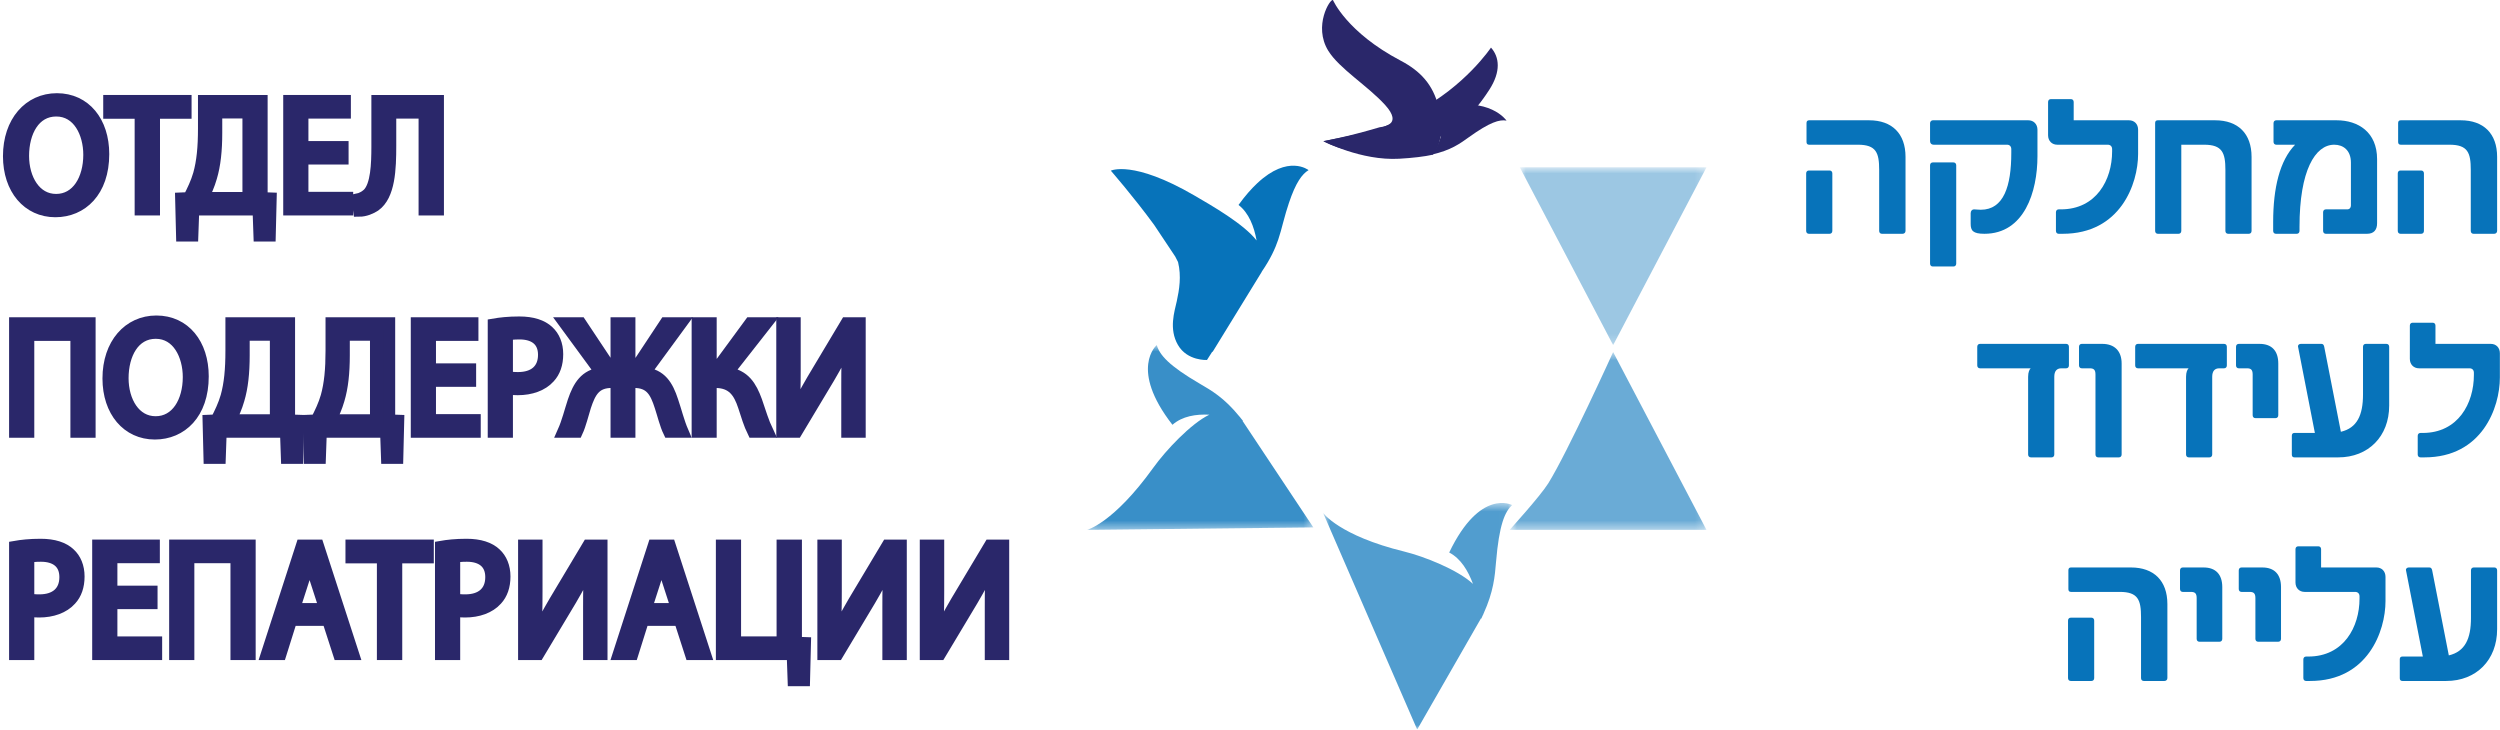 <svg width="281" height="82" viewBox="0 0 281 82" fill="none" xmlns="http://www.w3.org/2000/svg">
<g opacity="0.4">
<mask id="mask0_193_7093" style="mask-type:luminance" maskUnits="userSpaceOnUse" x="170" y="18" width="22" height="21">
<path d="M170.823 38.79H191.813V18.802H170.823V38.79Z" fill="white"/>
</mask>
<g mask="url(#mask0_193_7093)">
<path fill-rule="evenodd" clip-rule="evenodd" d="M191.813 18.802L181.318 38.79L170.823 18.802H191.813Z" fill="#0773BA"/>
</g>
</g>
<g opacity="0.7">
<mask id="mask1_193_7093" style="mask-type:luminance" maskUnits="userSpaceOnUse" x="148" y="56" width="22" height="26">
<path d="M148.722 82H169.968V56.534H148.722V82Z" fill="white"/>
</mask>
<g mask="url(#mask1_193_7093)">
<path fill-rule="evenodd" clip-rule="evenodd" d="M162.89 62.103C164.184 62.77 165.017 64.153 165.562 65.631C163.855 64.04 160.083 62.545 157.82 61.991C150.553 60.21 148.722 57.662 148.722 57.662L159.292 82L166.471 69.49C166.473 69.512 166.478 69.542 166.481 69.563C166.56 69.405 166.619 69.261 166.689 69.109L166.732 69.035C166.732 69.035 166.736 69.015 166.739 69C167.885 66.479 168.017 64.8 168.158 63.133C168.504 59.019 169.136 57.514 169.968 56.771C169.968 56.771 166.379 54.823 162.89 62.103Z" fill="#0773BA"/>
</g>
</g>
<path d="M167.586 5.348C167.586 5.348 164.687 9.706 159.211 12.54C155.191 14.62 153.88 14.848 152.003 15.211C151.189 15.369 148.753 15.866 148.753 15.866C148.753 15.866 153.822 18.895 160.631 15.947C163.17 14.848 165.089 13.643 167.385 10.11C168.733 8.034 168.535 6.411 167.586 5.348Z" fill="#2A276A"/>
<path d="M161.994 12.071C162.458 14.153 161.93 16.222 160.912 17.38C163.074 16.897 164.086 16.149 165.109 15.417C167.463 13.727 168.557 13.407 169.333 13.558C169.333 13.558 167.479 10.781 161.994 12.071Z" fill="#2A276A"/>
<path d="M161.691 11.996C161.063 9.493 159.654 7.986 157.443 6.822C151.373 3.63 149.826 0.008 149.826 0.008C149.508 -0.174 147.593 2.918 149.289 5.693C150.523 7.709 153.75 9.653 155.706 11.82C156.648 12.865 156.749 13.582 156.145 13.979C155.9 14.139 155.543 14.248 155.078 14.303C151.283 15.428 148.753 15.866 148.753 15.866C148.753 15.866 152.985 18.089 157.276 17.842C158.779 17.756 160.108 17.6 161.064 17.386C162.082 16.228 162.209 14.064 161.691 11.996Z" fill="#2A276A"/>
<g opacity="0.6">
<mask id="mask2_193_7093" style="mask-type:luminance" maskUnits="userSpaceOnUse" x="169" y="39" width="23" height="21">
<path d="M169.683 59.56H191.812V39.571H169.683V59.56Z" fill="white"/>
</mask>
<g mask="url(#mask2_193_7093)">
<path fill-rule="evenodd" clip-rule="evenodd" d="M169.682 59.56C169.682 59.56 173.122 55.772 174.02 54.336C176.188 50.862 181.317 39.571 181.317 39.571L191.811 59.56H169.682Z" fill="#0773BA"/>
</g>
</g>
<g opacity="0.8">
<mask id="mask3_193_7093" style="mask-type:luminance" maskUnits="userSpaceOnUse" x="122" y="38" width="26" height="22">
<path d="M122.173 59.56H147.62V38.782H122.173V59.56Z" fill="white"/>
</mask>
<g mask="url(#mask3_193_7093)">
<path fill-rule="evenodd" clip-rule="evenodd" d="M139.659 47.305C139.678 47.311 139.705 47.318 139.725 47.324C139.618 47.185 139.518 47.068 139.413 46.937L139.369 46.871C139.369 46.871 139.353 46.858 139.342 46.85C137.614 44.724 136.21 43.916 134.817 43.105C131.38 41.101 130.328 39.882 130.021 38.782C130.021 38.782 126.871 41.44 131.783 47.747C132.888 46.774 134.429 46.536 135.934 46.61C133.858 47.607 131.029 50.625 129.63 52.573C125.13 58.836 122.173 59.56 122.173 59.56L147.619 59.28L139.659 47.305Z" fill="#0773BA"/>
</g>
</g>
<path d="M141.304 20.606C140.649 21.222 139.956 22 139.221 23.022C139.216 23.027 139.214 23.03 139.21 23.035C140.376 23.939 140.959 25.466 141.242 27.031C139.816 25.186 136.278 23.154 134.243 21.97C127.336 17.954 124.857 19.184 124.857 19.184C124.857 19.184 127.402 22.101 129.72 25.269L132.098 28.839C132.199 29.025 132.305 29.233 132.414 29.46C132.8 31.063 132.549 32.563 132.27 33.852C132.014 35.029 131.356 36.971 132.406 38.781C133.459 40.59 135.665 40.462 135.665 40.462L136.266 39.517C136.274 39.537 136.284 39.571 136.284 39.571L137.702 37.264L137.706 37.258L141.808 30.579C141.808 30.579 141.818 30.559 141.83 30.523C142.779 29.137 143.32 27.98 143.674 26.93C143.895 26.276 144.056 25.657 144.217 25.041C144.443 24.175 144.661 23.453 144.873 22.817C145.643 20.523 146.344 19.572 147.083 19.122C147.083 19.122 144.809 17.306 141.304 20.606Z" fill="#0773BA"/>
<path d="M2.602 17.518C2.602 20.127 3.946 22.464 6.306 22.464C8.684 22.464 10.028 20.163 10.028 17.391C10.028 14.964 8.822 12.428 6.324 12.428C3.842 12.428 2.602 14.837 2.602 17.518ZM11.613 17.319C11.613 21.521 9.184 23.75 6.22 23.75C3.154 23.75 1 21.25 1 17.554C1 13.678 3.291 11.142 6.393 11.142C9.563 11.142 11.613 13.696 11.613 17.319Z" fill="#2A276A"/>
<path d="M2.602 17.518C2.602 20.127 3.946 22.464 6.306 22.464C8.684 22.464 10.028 20.163 10.028 17.391C10.028 14.964 8.822 12.428 6.324 12.428C3.842 12.428 2.602 14.837 2.602 17.518ZM11.613 17.319C11.613 21.521 9.184 23.75 6.22 23.75C3.154 23.75 1 21.25 1 17.554C1 13.678 3.291 11.142 6.393 11.142C9.563 11.142 11.613 13.696 11.613 17.319Z" stroke="#2A276A" stroke-width="1.333" stroke-miterlimit="10"/>
<path d="M15.801 12.682H12.269V11.341H20.866V12.682H17.317V23.55H15.801V12.682Z" fill="#2A276A"/>
<path d="M15.801 12.682H12.269V11.341H20.866V12.682H17.317V23.55H15.801V12.682Z" stroke="#2A276A" stroke-width="1.333" stroke-miterlimit="10"/>
<path d="M24.315 14.946C24.315 16.903 24.142 18.551 23.729 19.928C23.488 20.779 23.126 21.594 22.782 22.246H27.916V12.646H24.315V14.946ZM29.415 11.342V22.264L30.431 22.301L30.328 26.485H29.156L29.053 23.551H21.731L21.627 26.485H20.456L20.352 22.301L21.231 22.264C21.662 21.431 22.092 20.544 22.368 19.583C22.765 18.171 22.919 16.54 22.919 14.439V11.342H29.415Z" fill="#2A276A"/>
<path d="M24.315 14.946C24.315 16.903 24.142 18.551 23.729 19.928C23.488 20.779 23.126 21.594 22.782 22.246H27.916V12.646H24.315V14.946ZM29.415 11.342V22.264L30.431 22.301L30.328 26.485H29.156L29.053 23.551H21.731L21.627 26.485H20.456L20.352 22.301L21.231 22.264C21.662 21.431 22.092 20.544 22.368 19.583C22.765 18.171 22.919 16.54 22.919 14.439V11.342H29.415Z" stroke="#2A276A" stroke-width="1.333" stroke-miterlimit="10"/>
<path d="M38.514 17.826H34V22.228H39.031V23.55H32.501V11.341H38.772V12.664H34V16.522H38.514V17.826Z" fill="#2A276A"/>
<path d="M38.514 17.826H34V22.228H39.031V23.55H32.501V11.341H38.772V12.664H34V16.522H38.514V17.826Z" stroke="#2A276A" stroke-width="1.333" stroke-miterlimit="10"/>
<path d="M49.232 11.341V23.55H47.715V12.663H43.873V16.359C43.873 19.004 43.77 21.957 42.133 23.116C41.702 23.405 41.03 23.695 40.359 23.695L40.169 22.427C40.634 22.336 41.117 22.047 41.392 21.775C42.323 20.815 42.409 18.442 42.409 16.486V11.341H49.232Z" fill="#2A276A"/>
<path d="M49.232 11.341V23.55H47.715V12.663H43.873V16.359C43.873 19.004 43.77 21.957 42.133 23.116C41.702 23.405 41.03 23.695 40.359 23.695L40.169 22.427C40.634 22.336 41.117 22.047 41.392 21.775C42.323 20.815 42.409 18.442 42.409 16.486V11.341H49.232Z" stroke="#2A276A" stroke-width="1.333" stroke-miterlimit="10"/>
<path d="M10.079 36.327V48.537H8.58V37.65H3.187V48.537H1.688V36.327H10.079Z" fill="#2A276A"/>
<path d="M10.079 36.327V48.537H8.58V37.65H3.187V48.537H1.688V36.327H10.079Z" stroke="#2A276A" stroke-width="1.333" stroke-miterlimit="10"/>
<path d="M13.786 42.505C13.786 45.114 15.129 47.45 17.49 47.45C19.868 47.45 21.211 45.15 21.211 42.378C21.211 39.951 20.005 37.415 17.507 37.415C15.026 37.415 13.786 39.824 13.786 42.505ZM22.796 42.306C22.796 46.508 20.367 48.736 17.404 48.736C14.337 48.736 12.184 46.237 12.184 42.542C12.184 38.664 14.475 36.129 17.576 36.129C20.746 36.129 22.796 38.683 22.796 42.306Z" fill="#2A276A"/>
<path d="M13.786 42.505C13.786 45.114 15.129 47.45 17.49 47.45C19.868 47.45 21.211 45.15 21.211 42.378C21.211 39.951 20.005 37.415 17.507 37.415C15.026 37.415 13.786 39.824 13.786 42.505ZM22.796 42.306C22.796 46.508 20.367 48.736 17.404 48.736C14.337 48.736 12.184 46.237 12.184 42.542C12.184 38.664 14.475 36.129 17.576 36.129C20.746 36.129 22.796 38.683 22.796 42.306Z" stroke="#2A276A" stroke-width="1.333" stroke-miterlimit="10"/>
<path d="M27.399 39.933C27.399 41.889 27.227 43.538 26.813 44.914C26.572 45.766 26.21 46.581 25.866 47.233H31V37.632H27.399V39.933ZM32.499 36.328V47.251L33.515 47.287L33.412 51.472H32.24L32.137 48.537H24.814L24.711 51.472H23.54L23.436 47.287L24.315 47.251C24.746 46.418 25.176 45.53 25.452 44.57C25.849 43.157 26.003 41.526 26.003 39.426V36.328H32.499Z" fill="#2A276A"/>
<path d="M27.399 39.933C27.399 41.889 27.227 43.538 26.813 44.914C26.572 45.766 26.21 46.581 25.866 47.233H31V37.632H27.399V39.933ZM32.499 36.328V47.251L33.515 47.287L33.412 51.472H32.24L32.137 48.537H24.814L24.711 51.472H23.54L23.436 47.287L24.315 47.251C24.746 46.418 25.176 45.53 25.452 44.57C25.849 43.157 26.003 41.526 26.003 39.426V36.328H32.499Z" stroke="#2A276A" stroke-width="1.333" stroke-miterlimit="10"/>
<path d="M38.652 39.933C38.652 41.889 38.48 43.538 38.066 44.914C37.825 45.766 37.463 46.581 37.119 47.233H42.253V37.632H38.652V39.933ZM43.752 36.328V47.251L44.768 47.287L44.665 51.472H43.493L43.39 48.537H36.068L35.964 51.472H34.793L34.69 47.287L35.568 47.251C35.999 46.418 36.429 45.53 36.705 44.57C37.101 43.157 37.256 41.526 37.256 39.426V36.328H43.752Z" fill="#2A276A"/>
<path d="M38.652 39.933C38.652 41.889 38.48 43.538 38.066 44.914C37.825 45.766 37.463 46.581 37.119 47.233H42.253V37.632H38.652V39.933ZM43.752 36.328V47.251L44.768 47.287L44.665 51.472H43.493L43.39 48.537H36.068L35.964 51.472H34.793L34.69 47.287L35.568 47.251C35.999 46.418 36.429 45.53 36.705 44.57C37.101 43.157 37.256 41.526 37.256 39.426V36.328H43.752Z" stroke="#2A276A" stroke-width="1.333" stroke-miterlimit="10"/>
<path d="M52.851 42.813H48.337V47.214H53.368V48.537H46.838V36.327H53.109V37.65H48.337V41.509H52.851V42.813Z" fill="#2A276A"/>
<path d="M52.851 42.813H48.337V47.214H53.368V48.537H46.838V36.327H53.109V37.65H48.337V41.509H52.851V42.813Z" stroke="#2A276A" stroke-width="1.333" stroke-miterlimit="10"/>
<path d="M56.987 42.36C57.315 42.45 57.728 42.486 58.228 42.486C60.037 42.486 61.14 41.563 61.14 39.878C61.14 38.266 60.054 37.487 58.4 37.487C57.745 37.487 57.246 37.541 56.987 37.614V42.36ZM55.488 36.472C56.212 36.346 57.16 36.237 58.366 36.237C59.848 36.237 60.933 36.599 61.622 37.251C62.26 37.831 62.639 38.719 62.639 39.806C62.639 40.911 62.329 41.78 61.743 42.414C60.95 43.302 59.658 43.754 58.194 43.754C57.745 43.754 57.332 43.736 56.987 43.646V48.537H55.488V36.472Z" fill="#2A276A"/>
<path d="M56.987 42.36C57.315 42.45 57.728 42.486 58.228 42.486C60.037 42.486 61.14 41.563 61.14 39.878C61.14 38.266 60.054 37.487 58.4 37.487C57.745 37.487 57.246 37.541 56.987 37.614V42.36ZM55.488 36.472C56.212 36.346 57.16 36.237 58.366 36.237C59.848 36.237 60.933 36.599 61.622 37.251C62.26 37.831 62.639 38.719 62.639 39.806C62.639 40.911 62.329 41.78 61.743 42.414C60.95 43.302 59.658 43.754 58.194 43.754C57.745 43.754 57.332 43.736 56.987 43.646V48.537H55.488V36.472Z" stroke="#2A276A" stroke-width="1.333" stroke-miterlimit="10"/>
<path d="M65.242 36.327L68.843 41.744H69.291V36.327H70.755V41.744H71.221L74.804 36.327H76.561L72.444 41.944C74.27 42.143 75.011 43.339 75.579 45.078C75.976 46.237 76.251 47.414 76.734 48.537H75.2C74.804 47.722 74.528 46.544 74.236 45.675C73.702 44.008 73.116 42.939 71.255 42.939H70.755V48.537H69.291V42.939H68.774C66.913 42.939 66.328 44.008 65.776 45.675C65.5 46.544 65.225 47.722 64.846 48.537H63.312C63.812 47.414 64.088 46.237 64.466 45.096C65.052 43.374 65.794 42.179 67.603 41.944L63.484 36.327H65.242Z" fill="#2A276A"/>
<path d="M65.242 36.327L68.843 41.744H69.291V36.327H70.755V41.744H71.221L74.804 36.327H76.561L72.444 41.944C74.27 42.143 75.011 43.339 75.579 45.078C75.976 46.237 76.251 47.414 76.734 48.537H75.2C74.804 47.722 74.528 46.544 74.236 45.675C73.702 44.008 73.116 42.939 71.255 42.939H70.755V48.537H69.291V42.939H68.774C66.913 42.939 66.328 44.008 65.776 45.675C65.5 46.544 65.225 47.722 64.846 48.537H63.312C63.812 47.414 64.088 46.237 64.466 45.096C65.052 43.374 65.794 42.179 67.603 41.944L63.484 36.327H65.242Z" stroke="#2A276A" stroke-width="1.333" stroke-miterlimit="10"/>
<path d="M79.889 36.327V41.744H80.354L84.334 36.327H86.143L81.75 41.925C83.662 42.197 84.403 43.429 85.006 45.078C85.437 46.327 85.764 47.45 86.281 48.537H84.661C84.248 47.704 83.921 46.617 83.61 45.657C83.076 44.045 82.336 42.939 80.371 42.939H79.889V48.537H78.407V36.327H79.889Z" fill="#2A276A"/>
<path d="M79.889 36.327V41.744H80.354L84.334 36.327H86.143L81.75 41.925C83.662 42.197 84.403 43.429 85.006 45.078C85.437 46.327 85.764 47.45 86.281 48.537H84.661C84.248 47.704 83.921 46.617 83.61 45.657C83.076 44.045 82.336 42.939 80.371 42.939H79.889V48.537H78.407V36.327H79.889Z" stroke="#2A276A" stroke-width="1.333" stroke-miterlimit="10"/>
<path d="M89.333 36.327V41.473C89.333 43.411 89.298 45.004 89.195 46.635L89.229 46.653C89.815 45.385 90.539 44.063 91.383 42.614L95.139 36.327H96.638V48.537H95.225V43.339C95.225 41.364 95.242 39.914 95.363 38.375L95.311 38.357C94.743 39.697 93.951 41.11 93.158 42.468L89.522 48.537H87.92V36.327H89.333Z" fill="#2A276A"/>
<path d="M89.333 36.327V41.473C89.333 43.411 89.298 45.004 89.195 46.635L89.229 46.653C89.815 45.385 90.539 44.063 91.383 42.614L95.139 36.327H96.638V48.537H95.225V43.339C95.225 41.364 95.242 39.914 95.363 38.375L95.311 38.357C94.743 39.697 93.951 41.11 93.158 42.468L89.522 48.537H87.92V36.327H89.333Z" stroke="#2A276A" stroke-width="1.333" stroke-miterlimit="10"/>
<path d="M3.188 67.347C3.515 67.437 3.928 67.473 4.429 67.473C6.238 67.473 7.34 66.55 7.34 64.865C7.34 63.253 6.254 62.474 4.601 62.474C3.946 62.474 3.446 62.528 3.188 62.6V67.347ZM1.688 61.459C2.412 61.332 3.36 61.224 4.566 61.224C6.048 61.224 7.133 61.586 7.822 62.238C8.46 62.818 8.839 63.706 8.839 64.793C8.839 65.898 8.529 66.767 7.943 67.401C7.15 68.289 5.859 68.741 4.394 68.741C3.946 68.741 3.532 68.723 3.188 68.632V73.523H1.688V61.459Z" fill="#2A276A"/>
<path d="M3.188 67.347C3.515 67.437 3.928 67.473 4.429 67.473C6.238 67.473 7.34 66.55 7.34 64.865C7.34 63.253 6.254 62.474 4.601 62.474C3.946 62.474 3.446 62.528 3.188 62.6V67.347ZM1.688 61.459C2.412 61.332 3.36 61.224 4.566 61.224C6.048 61.224 7.133 61.586 7.822 62.238C8.46 62.818 8.839 63.706 8.839 64.793C8.839 65.898 8.529 66.767 7.943 67.401C7.15 68.289 5.859 68.741 4.394 68.741C3.946 68.741 3.532 68.723 3.188 68.632V73.523H1.688V61.459Z" stroke="#2A276A" stroke-width="1.333" stroke-miterlimit="10"/>
<path d="M17.042 67.799H12.528V72.201H17.559V73.524H11.029V61.314H17.3V62.637H12.528V66.495H17.042V67.799Z" fill="#2A276A"/>
<path d="M17.042 67.799H12.528V72.201H17.559V73.524H11.029V61.314H17.3V62.637H12.528V66.495H17.042V67.799Z" stroke="#2A276A" stroke-width="1.333" stroke-miterlimit="10"/>
<path d="M28.07 61.314V73.524H26.571V62.637H21.178V73.524H19.68V61.314H28.07Z" fill="#2A276A"/>
<path d="M28.07 61.314V73.524H26.571V62.637H21.178V73.524H19.68V61.314H28.07Z" stroke="#2A276A" stroke-width="1.333" stroke-miterlimit="10"/>
<path d="M36.549 68.452L35.412 64.938C35.153 64.14 34.981 63.415 34.809 62.709H34.774C34.602 63.434 34.412 64.177 34.188 64.919L33.051 68.452H36.549ZM32.741 69.683L31.535 73.524H29.984L33.93 61.315H35.739L39.702 73.524H38.099L36.858 69.683H32.741Z" fill="#2A276A"/>
<path d="M36.549 68.452L35.412 64.938C35.153 64.14 34.981 63.415 34.809 62.709H34.774C34.602 63.434 34.412 64.177 34.188 64.919L33.051 68.452H36.549ZM32.741 69.683L31.535 73.524H29.984L33.93 61.315H35.739L39.702 73.524H38.099L36.858 69.683H32.741Z" stroke="#2A276A" stroke-width="1.333" stroke-miterlimit="10"/>
<path d="M43.029 62.655H39.497V61.314H48.094V62.655H44.546V73.523H43.029V62.655Z" fill="#2A276A"/>
<path d="M43.029 62.655H39.497V61.314H48.094V62.655H44.546V73.523H43.029V62.655Z" stroke="#2A276A" stroke-width="1.333" stroke-miterlimit="10"/>
<path d="M51.059 67.347C51.386 67.437 51.8 67.473 52.3 67.473C54.109 67.473 55.211 66.55 55.211 64.865C55.211 63.253 54.125 62.474 52.472 62.474C51.817 62.474 51.317 62.528 51.059 62.6V67.347ZM49.56 61.459C50.283 61.332 51.231 61.224 52.437 61.224C53.919 61.224 55.004 61.586 55.694 62.238C56.331 62.818 56.71 63.706 56.71 64.793C56.71 65.898 56.4 66.767 55.814 67.401C55.021 68.289 53.73 68.741 52.265 68.741C51.817 68.741 51.403 68.723 51.059 68.632V73.523H49.56V61.459Z" fill="#2A276A"/>
<path d="M51.059 67.347C51.386 67.437 51.8 67.473 52.3 67.473C54.109 67.473 55.211 66.55 55.211 64.865C55.211 63.253 54.125 62.474 52.472 62.474C51.817 62.474 51.317 62.528 51.059 62.6V67.347ZM49.56 61.459C50.283 61.332 51.231 61.224 52.437 61.224C53.919 61.224 55.004 61.586 55.694 62.238C56.331 62.818 56.71 63.706 56.71 64.793C56.71 65.898 56.4 66.767 55.814 67.401C55.021 68.289 53.73 68.741 52.265 68.741C51.817 68.741 51.403 68.723 51.059 68.632V73.523H49.56V61.459Z" stroke="#2A276A" stroke-width="1.333" stroke-miterlimit="10"/>
<path d="M60.313 61.314V66.459C60.313 68.397 60.278 69.991 60.175 71.621L60.21 71.639C60.796 70.371 61.519 69.049 62.364 67.6L66.119 61.314H67.618V73.524H66.206V68.325C66.206 66.351 66.223 64.901 66.343 63.362L66.292 63.343C65.723 64.684 64.931 66.096 64.138 67.455L60.502 73.524H58.9V61.314H60.313Z" fill="#2A276A"/>
<path d="M60.313 61.314V66.459C60.313 68.397 60.278 69.991 60.175 71.621L60.21 71.639C60.796 70.371 61.519 69.049 62.364 67.6L66.119 61.314H67.618V73.524H66.206V68.325C66.206 66.351 66.223 64.901 66.343 63.362L66.292 63.343C65.723 64.684 64.931 66.096 64.138 67.455L60.502 73.524H58.9V61.314H60.313Z" stroke="#2A276A" stroke-width="1.333" stroke-miterlimit="10"/>
<path d="M76.098 68.452L74.961 64.938C74.702 64.14 74.53 63.415 74.358 62.709H74.323C74.151 63.434 73.961 64.177 73.737 64.919L72.6 68.452H76.098ZM72.29 69.683L71.084 73.524H69.533L73.479 61.315H75.288L79.25 73.524H77.648L76.408 69.683H72.29Z" fill="#2A276A"/>
<path d="M76.098 68.452L74.961 64.938C74.702 64.14 74.53 63.415 74.358 62.709H74.323C74.151 63.434 73.961 64.177 73.737 64.919L72.6 68.452H76.098ZM72.29 69.683L71.084 73.524H69.533L73.479 61.315H75.288L79.25 73.524H77.648L76.408 69.683H72.29Z" stroke="#2A276A" stroke-width="1.333" stroke-miterlimit="10"/>
<path d="M82.63 61.314V72.201H87.954V61.314H89.47V72.237L90.487 72.274L90.383 76.459H89.194L89.091 73.524H81.131V61.314H82.63Z" fill="#2A276A"/>
<path d="M82.63 61.314V72.201H87.954V61.314H89.47V72.237L90.487 72.274L90.383 76.459H89.194L89.091 73.524H81.131V61.314H82.63Z" stroke="#2A276A" stroke-width="1.333" stroke-miterlimit="10"/>
<path d="M93.952 61.314V66.459C93.952 68.397 93.917 69.991 93.814 71.621L93.849 71.639C94.434 70.371 95.158 69.049 96.002 67.6L99.758 61.314H101.257V73.524H99.844V68.325C99.844 66.351 99.861 64.901 99.982 63.362L99.93 63.343C99.362 64.684 98.57 66.096 97.777 67.455L94.141 73.524H92.539V61.314H93.952Z" fill="#2A276A"/>
<path d="M93.952 61.314V66.459C93.952 68.397 93.917 69.991 93.814 71.621L93.849 71.639C94.434 70.371 95.158 69.049 96.002 67.6L99.758 61.314H101.257V73.524H99.844V68.325C99.844 66.351 99.861 64.901 99.982 63.362L99.93 63.343C99.362 64.684 98.57 66.096 97.777 67.455L94.141 73.524H92.539V61.314H93.952Z" stroke="#2A276A" stroke-width="1.333" stroke-miterlimit="10"/>
<path d="M105.463 61.314V66.459C105.463 68.397 105.428 69.991 105.325 71.621L105.359 71.639C105.945 70.371 106.669 69.049 107.513 67.6L111.269 61.314H112.768V73.524H111.355V68.325C111.355 66.351 111.372 64.901 111.493 63.362L111.441 63.343C110.873 64.684 110.08 66.096 109.288 67.455L105.652 73.524H104.05V61.314H105.463Z" fill="#2A276A"/>
<path d="M105.463 61.314V66.459C105.463 68.397 105.428 69.991 105.325 71.621L105.359 71.639C105.945 70.371 106.669 69.049 107.513 67.6L111.269 61.314H112.768V73.524H111.355V68.325C111.355 66.351 111.372 64.901 111.493 63.362L111.441 63.343C110.873 64.684 110.08 66.096 109.288 67.455L105.652 73.524H104.05V61.314H105.463Z" stroke="#2A276A" stroke-width="1.333" stroke-miterlimit="10"/>
<path d="M211.219 25.954V19.099C211.219 17.174 210.889 16.266 208.833 16.266H203.342C203.156 16.266 203.053 16.158 203.053 15.963V13.823C203.053 13.628 203.156 13.52 203.342 13.52H210.088C212.659 13.52 214.181 15.012 214.181 17.629V25.954C214.181 26.148 214.037 26.278 213.851 26.278H211.527C211.342 26.278 211.219 26.148 211.219 25.954ZM203.013 19.488C203.013 19.294 203.136 19.164 203.321 19.164H205.645C205.831 19.164 205.954 19.294 205.954 19.488V25.954C205.954 26.148 205.831 26.278 205.645 26.278H203.321C203.136 26.278 203.013 26.148 203.013 25.954V19.488Z" fill="#0773BA"/>
<path d="M216.938 18.58C216.938 18.386 217.061 18.256 217.246 18.256H219.57C219.755 18.256 219.879 18.386 219.879 18.58V29.63C219.879 29.825 219.755 29.954 219.57 29.954H217.246C217.061 29.954 216.938 29.825 216.938 29.63V18.58ZM221.503 25.154V23.965C221.503 23.705 221.668 23.532 221.874 23.532C222.079 23.532 222.326 23.576 222.635 23.576C225.226 23.576 226.069 20.915 226.069 17.196V16.764C226.069 16.461 225.884 16.266 225.596 16.266H217.328C217.102 16.266 216.938 16.115 216.938 15.856V13.845C216.938 13.672 217.081 13.52 217.246 13.52H227.982C228.578 13.52 229.01 13.953 229.01 14.58V17.564C229.01 21.564 227.53 26.278 223.045 26.278C221.75 26.278 221.503 25.911 221.503 25.154Z" fill="#0773BA"/>
<path d="M231.088 25.954V23.856C231.088 23.661 231.211 23.532 231.396 23.532H231.643C235.633 23.532 237.402 20.202 237.402 17.023V16.763C237.402 16.461 237.217 16.266 236.909 16.266H231.232C230.636 16.266 230.204 15.834 230.204 15.206V11.466C230.204 11.271 230.327 11.141 230.512 11.141H232.775C232.96 11.141 233.083 11.271 233.083 11.466V13.52H239.295C239.912 13.52 240.323 13.953 240.323 14.58V17.304C240.323 20.677 238.328 26.278 231.849 26.278H231.396C231.211 26.278 231.088 26.148 231.088 25.954Z" fill="#0773BA"/>
<path d="M242.237 25.954V13.823C242.237 13.628 242.34 13.52 242.525 13.52H248.983C251.554 13.52 253.076 15.012 253.076 17.629V25.954C253.076 26.148 252.953 26.278 252.767 26.278H250.443C250.258 26.278 250.135 26.148 250.135 25.954V19.099C250.135 17.174 249.785 16.266 247.749 16.266H245.178V25.954C245.178 26.148 245.055 26.278 244.87 26.278H242.545C242.361 26.278 242.237 26.148 242.237 25.954Z" fill="#0773BA"/>
<path d="M255.503 25.954V24.959C255.503 21.132 256.243 18.039 257.971 16.266H255.852C255.667 16.266 255.544 16.137 255.544 15.942V13.845C255.544 13.65 255.667 13.52 255.852 13.52H262.64C265.066 13.52 267.185 14.861 267.185 17.888V25.088C267.185 25.867 266.794 26.278 266.054 26.278H261.426C261.241 26.278 261.117 26.148 261.117 25.954V23.856C261.117 23.661 261.241 23.532 261.426 23.532H263.833C264.079 23.532 264.243 23.359 264.243 23.099V18.277C264.243 16.893 263.38 16.266 262.372 16.266C260.213 16.266 258.465 19.186 258.465 25.478V25.954C258.465 26.148 258.341 26.278 258.156 26.278H255.811C255.626 26.278 255.503 26.148 255.503 25.954Z" fill="#0773BA"/>
<path d="M277.715 25.954V19.099C277.715 17.174 277.386 16.266 275.329 16.266H269.838C269.652 16.266 269.55 16.158 269.55 15.963V13.823C269.55 13.628 269.652 13.52 269.838 13.52H276.584C279.155 13.52 280.677 15.012 280.677 17.629V25.954C280.677 26.148 280.533 26.278 280.347 26.278H278.023C277.838 26.278 277.715 26.148 277.715 25.954ZM269.509 19.488C269.509 19.294 269.632 19.164 269.817 19.164H272.141C272.327 19.164 272.45 19.294 272.45 19.488V25.954C272.45 26.148 272.327 26.278 272.141 26.278H269.817C269.632 26.278 269.509 26.148 269.509 25.954V19.488Z" fill="#0773BA"/>
<path d="M227.961 51.086V42.349C227.961 41.808 228.125 41.506 228.249 41.398H222.552C222.367 41.398 222.243 41.268 222.243 41.074V38.977C222.243 38.781 222.367 38.651 222.552 38.651H232.239C232.424 38.651 232.547 38.781 232.547 38.977V41.074C232.547 41.268 232.424 41.398 232.239 41.398H231.704C231.19 41.398 230.902 41.7 230.902 42.349V51.086C230.902 51.279 230.779 51.409 230.593 51.409H228.269C228.085 51.409 227.961 51.279 227.961 51.086Z" fill="#0773BA"/>
<path d="M235.531 51.086V42.09C235.531 41.571 235.346 41.398 234.893 41.398H233.988C233.803 41.398 233.68 41.268 233.68 41.074V38.977C233.68 38.781 233.803 38.651 233.988 38.651H236.291C237.649 38.651 238.472 39.43 238.472 40.857V51.086C238.472 51.279 238.349 51.409 238.163 51.409H235.839C235.654 51.409 235.531 51.279 235.531 51.086Z" fill="#0773BA"/>
<path d="M245.712 51.086V42.349C245.712 41.808 245.876 41.506 246 41.398H240.303C240.118 41.398 239.994 41.268 239.994 41.074V38.977C239.994 38.781 240.118 38.651 240.303 38.651H249.99C250.175 38.651 250.298 38.781 250.298 38.977V41.074C250.298 41.268 250.175 41.398 249.99 41.398H249.455C248.941 41.398 248.653 41.7 248.653 42.349V51.086C248.653 51.279 248.529 51.409 248.344 51.409H246.02C245.836 51.409 245.712 51.279 245.712 51.086Z" fill="#0773BA"/>
<path d="M253.199 46.674V42.09C253.199 41.571 253.015 41.398 252.562 41.398H251.636C251.451 41.398 251.328 41.268 251.328 41.073V38.976C251.328 38.782 251.451 38.652 251.636 38.652H253.981C255.339 38.652 256.079 39.43 256.079 40.858V46.674C256.079 46.868 255.955 46.998 255.771 46.998H253.508C253.323 46.998 253.199 46.868 253.199 46.674Z" fill="#0773BA"/>
<path d="M257.602 51.107V48.966C257.602 48.772 257.704 48.663 257.889 48.663H260.193L258.301 38.976C258.26 38.781 258.424 38.651 258.61 38.651H260.933C261.118 38.651 261.201 38.781 261.242 38.976L263.114 48.533C264.944 48.101 265.602 46.652 265.602 44.339V38.976C265.602 38.781 265.725 38.651 265.911 38.651H268.234C268.42 38.651 268.544 38.781 268.544 38.976V45.593C268.544 49.053 266.198 51.409 262.826 51.409H257.889C257.704 51.409 257.602 51.301 257.602 51.107Z" fill="#0773BA"/>
<path d="M271.751 51.086V48.988C271.751 48.793 271.875 48.664 272.06 48.664H272.306C276.297 48.664 278.065 45.333 278.065 42.154V41.895C278.065 41.593 277.88 41.398 277.572 41.398H271.895C271.299 41.398 270.867 40.965 270.867 40.338V36.597C270.867 36.403 270.99 36.273 271.175 36.273H273.438C273.623 36.273 273.746 36.403 273.746 36.597V38.651H279.958C280.575 38.651 280.986 39.084 280.986 39.711V42.436C280.986 45.809 278.99 51.409 272.512 51.409H272.06C271.875 51.409 271.751 51.279 271.751 51.086Z" fill="#0773BA"/>
<path d="M240.652 76.218V69.363C240.652 67.438 240.323 66.53 238.267 66.53H232.776C232.59 66.53 232.487 66.421 232.487 66.228V64.086C232.487 63.892 232.59 63.783 232.776 63.783H239.521C242.092 63.783 243.614 65.276 243.614 67.892V76.218C243.614 76.412 243.47 76.541 243.285 76.541H240.961C240.776 76.541 240.652 76.412 240.652 76.218ZM232.446 69.752C232.446 69.557 232.57 69.427 232.755 69.427H235.079C235.264 69.427 235.387 69.557 235.387 69.752V76.218C235.387 76.412 235.264 76.541 235.079 76.541H232.755C232.57 76.541 232.446 76.412 232.446 76.218V69.752Z" fill="#0773BA"/>
<path d="M246.905 71.806V67.222C246.905 66.704 246.72 66.531 246.267 66.531H245.341C245.156 66.531 245.033 66.401 245.033 66.206V64.109C245.033 63.914 245.156 63.784 245.341 63.784H247.686C249.043 63.784 249.784 64.563 249.784 65.99V71.806C249.784 72.001 249.66 72.131 249.476 72.131H247.213C247.028 72.131 246.905 72.001 246.905 71.806Z" fill="#0773BA"/>
<path d="M253.507 71.806V67.222C253.507 66.704 253.322 66.531 252.87 66.531H251.944C251.759 66.531 251.636 66.401 251.636 66.206V64.109C251.636 63.914 251.759 63.784 251.944 63.784H254.288C255.646 63.784 256.386 64.563 256.386 65.99V71.806C256.386 72.001 256.263 72.131 256.078 72.131H253.815C253.63 72.131 253.507 72.001 253.507 71.806Z" fill="#0773BA"/>
<path d="M258.896 76.218V74.12C258.896 73.925 259.019 73.796 259.204 73.796H259.451C263.441 73.796 265.21 70.465 265.21 67.287V67.027C265.21 66.725 265.025 66.53 264.716 66.53H259.04C258.443 66.53 258.012 66.098 258.012 65.47V61.729C258.012 61.535 258.135 61.406 258.32 61.406H260.583C260.767 61.406 260.891 61.535 260.891 61.729V63.783H267.102C267.719 63.783 268.13 64.216 268.13 64.843V67.568C268.13 70.941 266.135 76.541 259.657 76.541H259.204C259.019 76.541 258.896 76.412 258.896 76.218Z" fill="#0773BA"/>
<path d="M269.735 76.239V74.098C269.735 73.904 269.838 73.796 270.023 73.796H272.327L270.435 64.108C270.393 63.913 270.558 63.783 270.743 63.783H273.067C273.252 63.783 273.334 63.913 273.376 64.108L275.247 73.666C277.078 73.233 277.736 71.785 277.736 69.471V64.108C277.736 63.913 277.859 63.783 278.045 63.783H280.368C280.554 63.783 280.677 63.913 280.677 64.108V70.725C280.677 74.185 278.332 76.541 274.96 76.541H270.023C269.838 76.541 269.735 76.433 269.735 76.239Z" fill="#0773BA"/>
</svg>
